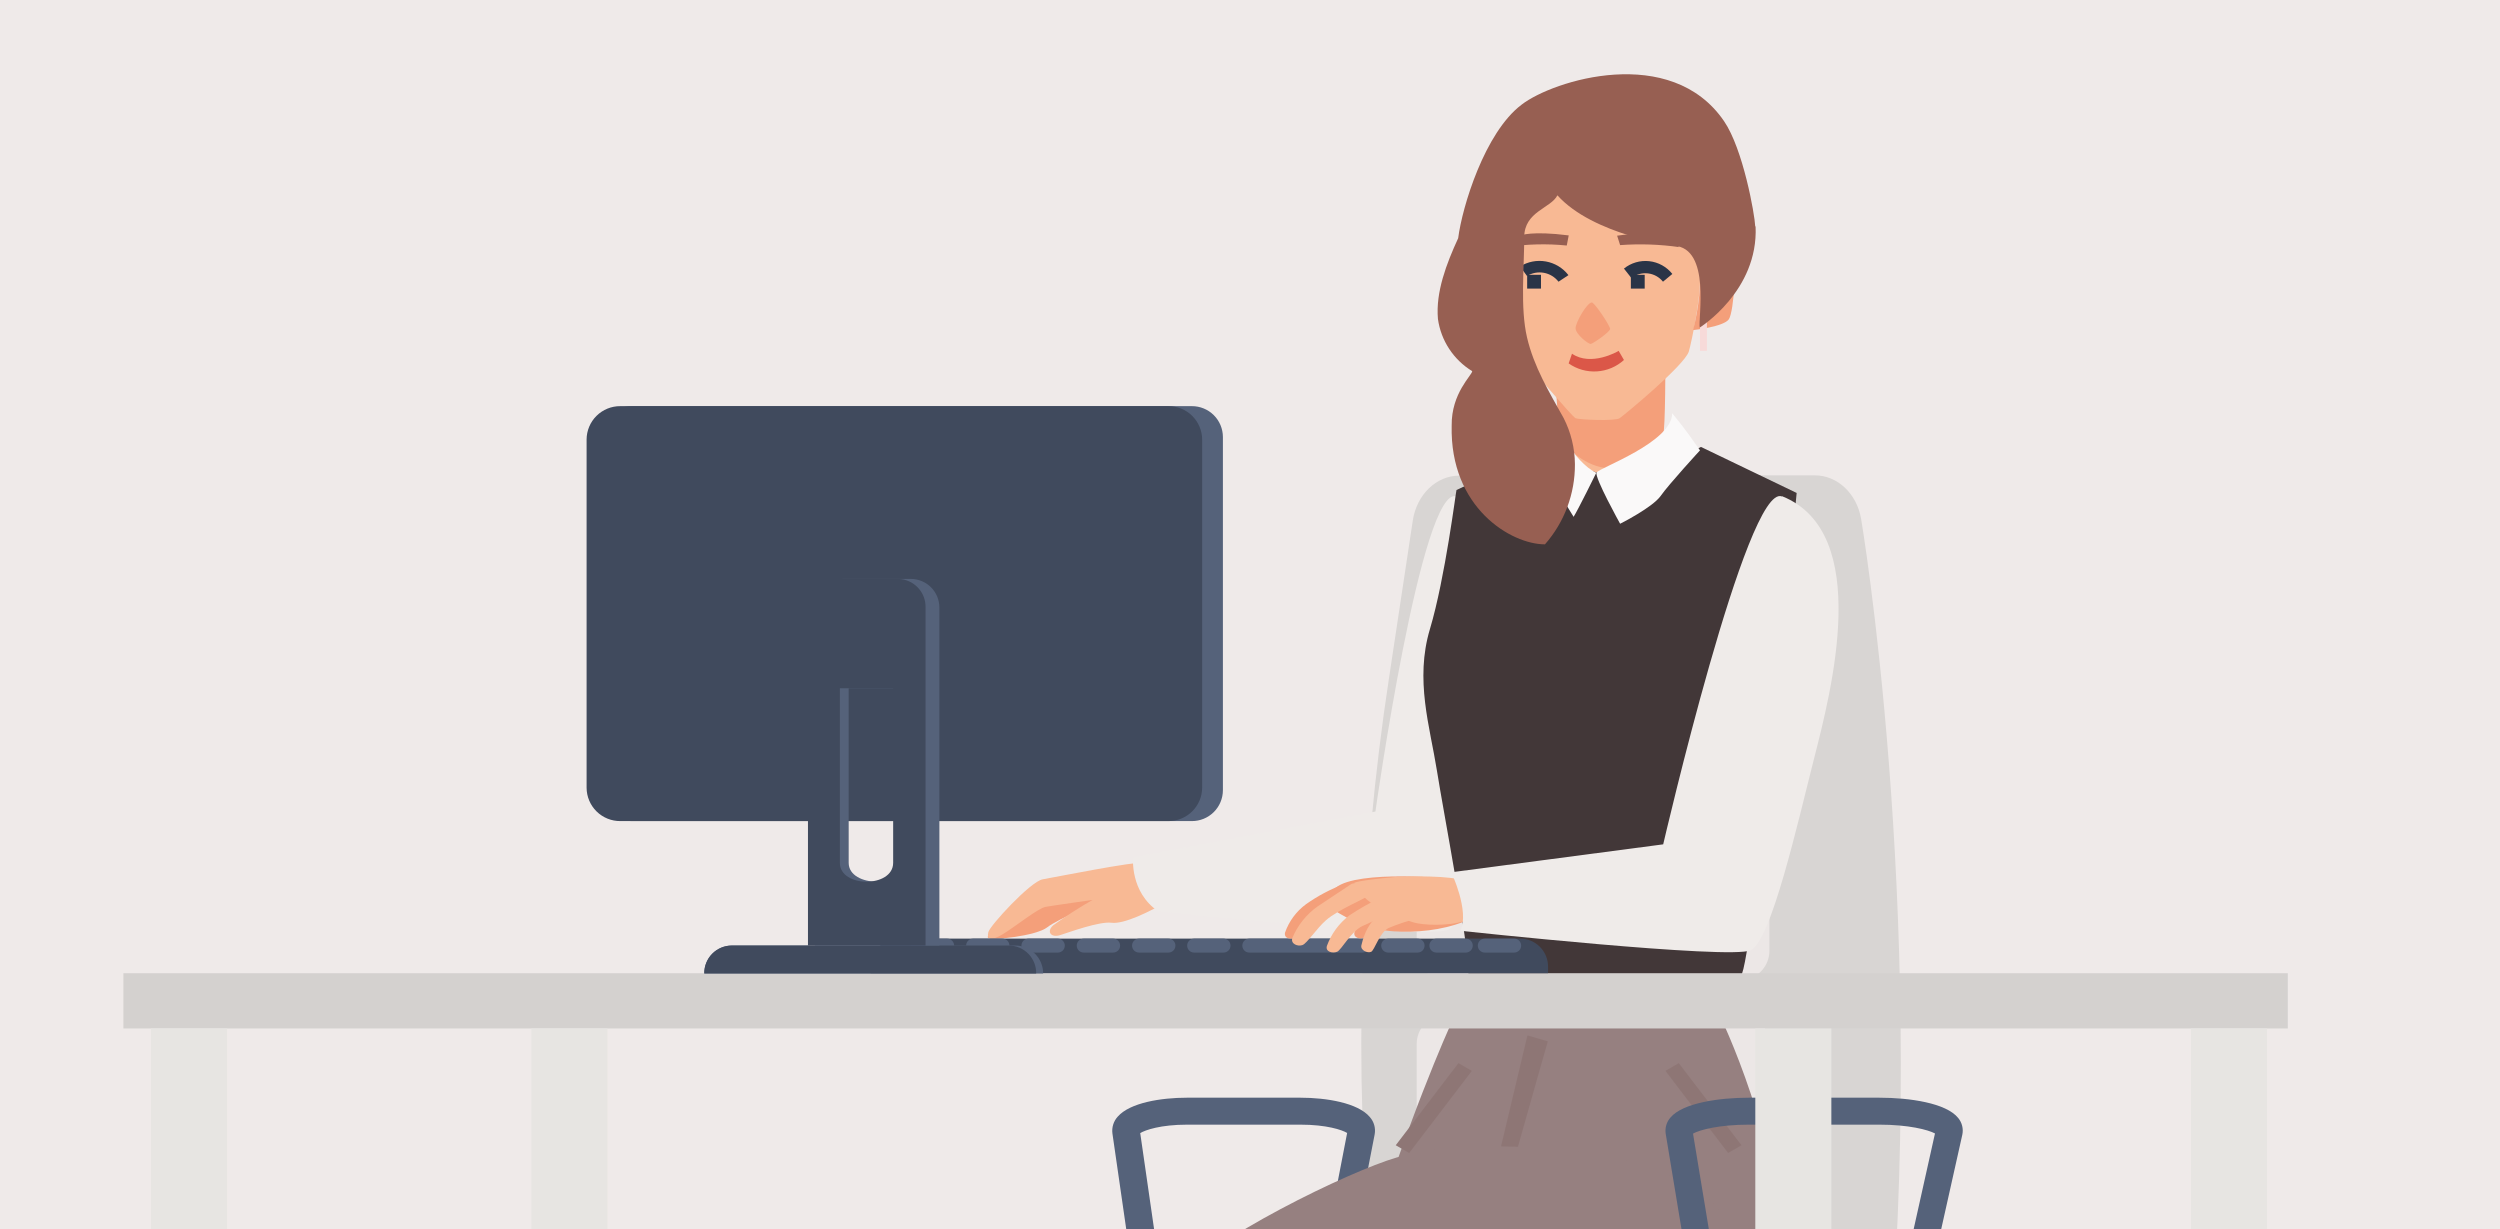 <svg id="Calque_1" data-name="Calque 1" xmlns="http://www.w3.org/2000/svg" xmlns:xlink="http://www.w3.org/1999/xlink" viewBox="0 0 358 176"><defs><style>.cls-1,.cls-2{fill:none;}.cls-2{clip-rule:evenodd;}.cls-3{clip-path:url(#clip-path);}.cls-4{fill:#efeae9;}.cls-5{clip-path:url(#clip-path-2);}.cls-6{isolation:isolate;}.cls-7{clip-path:url(#clip-path-3);}.cls-8{clip-path:url(#clip-path-4);}.cls-9{clip-path:url(#clip-path-5);}.cls-10{fill:#d8d5d3;}.cls-11{clip-path:url(#clip-path-6);}.cls-12{fill:#ece7e6;}.cls-13{clip-path:url(#clip-path-8);}.cls-14{clip-path:url(#clip-path-10);}.cls-15{clip-path:url(#clip-path-12);}.cls-16{clip-path:url(#clip-path-14);}.cls-17{clip-path:url(#clip-path-17);}.cls-18{clip-path:url(#clip-path-18);}.cls-19{clip-path:url(#clip-path-19);}.cls-20{clip-path:url(#clip-path-20);}.cls-21{clip-path:url(#clip-path-21);}.cls-22{fill:#f49f7a;}.cls-23{clip-path:url(#clip-path-23);}.cls-24{fill:#f8b994;}.cls-25{clip-path:url(#clip-path-25);}.cls-26{clip-path:url(#clip-path-26);}.cls-27{clip-path:url(#clip-path-27);}.cls-28{clip-path:url(#clip-path-28);}.cls-29{fill:#55627a;}.cls-30{clip-path:url(#clip-path-30);}.cls-31{clip-path:url(#clip-path-31);}.cls-32{clip-path:url(#clip-path-32);}.cls-33{fill:#968080;}.cls-34{clip-path:url(#clip-path-34);}.cls-35{fill:#8e7675;}.cls-36{clip-path:url(#clip-path-36);}.cls-37{clip-path:url(#clip-path-38);}.cls-38{clip-path:url(#clip-path-40);}.cls-39{clip-path:url(#clip-path-41);}.cls-40{clip-path:url(#clip-path-42);}.cls-41{clip-path:url(#clip-path-44);}.cls-42{clip-path:url(#clip-path-45);}.cls-43{clip-path:url(#clip-path-46);}.cls-44{clip-path:url(#clip-path-47);}.cls-45{clip-path:url(#clip-path-48);}.cls-46{clip-path:url(#clip-path-49);}.cls-47{clip-path:url(#clip-path-50);}.cls-48{clip-path:url(#clip-path-52);}.cls-49{fill:#efebe9;}.cls-50{clip-path:url(#clip-path-54);}.cls-51{fill:#423738;}.cls-52{clip-path:url(#clip-path-56);}.cls-53{clip-path:url(#clip-path-58);}.cls-54{fill:#d4d1cf;}.cls-55{clip-path:url(#clip-path-59);}.cls-56{fill:#e7e5e2;}.cls-57{clip-path:url(#clip-path-60);}.cls-58{clip-path:url(#clip-path-61);}.cls-59{clip-path:url(#clip-path-62);}.cls-60{clip-path:url(#clip-path-63);}.cls-61{clip-path:url(#clip-path-65);}.cls-62{fill:#404a5d;}.cls-63{clip-path:url(#clip-path-67);}.cls-64{clip-path:url(#clip-path-69);}.cls-65{clip-path:url(#clip-path-71);}.cls-66{clip-path:url(#clip-path-73);}.cls-67{clip-path:url(#clip-path-75);}.cls-68{clip-path:url(#clip-path-77);}.cls-69{clip-path:url(#clip-path-79);}.cls-70{clip-path:url(#clip-path-81);}.cls-71{clip-path:url(#clip-path-83);}.cls-72{clip-path:url(#clip-path-85);}.cls-73{clip-path:url(#clip-path-87);}.cls-74{fill:#faf9f9;}.cls-75{clip-path:url(#clip-path-89);}.cls-76{clip-path:url(#clip-path-91);}.cls-77{clip-path:url(#clip-path-93);}.cls-78{clip-path:url(#clip-path-95);}.cls-79{clip-path:url(#clip-path-97);}.cls-80{clip-path:url(#clip-path-99);}.cls-81{clip-path:url(#clip-path-101);}.cls-82{clip-path:url(#clip-path-103);}.cls-83{clip-path:url(#clip-path-105);}.cls-84{clip-path:url(#clip-path-107);}.cls-85{clip-path:url(#clip-path-109);}.cls-86{fill:#2a3447;}.cls-87{clip-path:url(#clip-path-111);}.cls-88{clip-path:url(#clip-path-113);}.cls-89{fill:#db5748;}.cls-90{clip-path:url(#clip-path-115);}.cls-91{clip-path:url(#clip-path-117);}.cls-92{clip-path:url(#clip-path-118);}.cls-93{clip-path:url(#clip-path-119);}.cls-94{clip-path:url(#clip-path-121);}.cls-95{fill:#f7dad9;}.cls-96{clip-path:url(#clip-path-122);}.cls-97{fill:#975f52;}.cls-98{clip-path:url(#clip-path-124);}.cls-99{clip-path:url(#clip-path-126);}.cls-100{clip-path:url(#clip-path-128);}.cls-101{clip-path:url(#clip-path-130);}.cls-102{clip-path:url(#clip-path-132);}.cls-103{clip-path:url(#clip-path-134);}.cls-104{clip-path:url(#clip-path-136);}.cls-105{clip-path:url(#clip-path-138);}</style><clipPath id="clip-path"><rect class="cls-1" x="-8.32" y="-642.26" width="1920" height="350"/></clipPath><clipPath id="clip-path-2"><rect class="cls-1" x="1.83" y="1.72" width="354.5" height="174.28"/></clipPath><clipPath id="clip-path-3"><rect class="cls-1" x="17.67" y="10.63" width="309.94" height="285.18"/></clipPath><clipPath id="clip-path-4"><path class="cls-2" d="M209,68.07h50.89c3.22,0,6,2.6,6.62,6.23,0,0,9.25,54.41,4.16,117.68-.05.62-.16,1.23-.24,1.84H197.73l-.7-6.6c-.23-2.12-.45-4.26-.65-6.39A345.17,345.17,0,0,1,198.92,97l3.39-22.45c.56-3.72,3.37-6.44,6.65-6.44"/></clipPath><clipPath id="clip-path-5"><rect class="cls-1" x="17.67" y="10.63" width="309.94" height="165.37"/></clipPath><clipPath id="clip-path-6"><path class="cls-2" d="M209.82,74h39.52a4.06,4.06,0,0,1,4,4.08V88.74a4.06,4.06,0,0,1-4,4.08H209.83a4.07,4.07,0,0,1-4-4.09V78.09a4.06,4.06,0,0,1,4-4.08"/></clipPath><clipPath id="clip-path-8"><path class="cls-2" d="M207,97.77h42.25a4.19,4.19,0,0,1,4.13,4.22v10.38a4.19,4.19,0,0,1-4.13,4.22H207a4.19,4.19,0,0,1-4.13-4.22V102A4.19,4.19,0,0,1,207,97.77"/></clipPath><clipPath id="clip-path-10"><path class="cls-2" d="M207,121.54h42.25a4.19,4.19,0,0,1,4.13,4.22v10.37a4.19,4.19,0,0,1-4.13,4.22H207a4.19,4.19,0,0,1-4.13-4.22V125.75a4.19,4.19,0,0,1,4.13-4.21"/></clipPath><clipPath id="clip-path-12"><path class="cls-2" d="M207,145.3h42.25a4.19,4.19,0,0,1,4.13,4.22V159.9a4.19,4.19,0,0,1-4.13,4.22H207a4.19,4.19,0,0,1-4.13-4.22V149.52A4.19,4.19,0,0,1,207,145.3"/></clipPath><clipPath id="clip-path-14"><path class="cls-2" d="M207,169.07h42.25a4.19,4.19,0,0,1,4.13,4.22v10.38a4.19,4.19,0,0,1-4.13,4.21H207a4.19,4.19,0,0,1-4.13-4.22V173.29a4.19,4.19,0,0,1,4.13-4.22"/></clipPath><clipPath id="clip-path-17"><rect class="cls-1" x="17.67" y="5.68" width="309.94" height="291.13"/></clipPath><clipPath id="clip-path-18"><path class="cls-2" d="M209.26,254.23h10.93a2.43,2.43,0,0,1,2.46,2.37v15.06a2.43,2.43,0,0,1-2.46,2.37H209.26a2.43,2.43,0,0,1-2.46-2.37V256.6a2.43,2.43,0,0,1,2.46-2.37"/></clipPath><clipPath id="clip-path-19"><path class="cls-2" d="M167.2,287.9h6.37v-4.14a10.26,10.26,0,0,1,10.24-10.26h60.85a10.26,10.26,0,0,1,10.23,10.26v4.14h6.38v-4.14a16.66,16.66,0,0,0-16.61-16.66H183.81a16.66,16.66,0,0,0-16.61,16.66Z"/></clipPath><clipPath id="clip-path-20"><path class="cls-2" d="M211.85,260.17h4.76a2.11,2.11,0,0,1,2.08,2.12v9.62a2.1,2.1,0,0,1-2.07,2.12h-4.77a2.1,2.1,0,0,1-2.07-2.12v-9.62a2.1,2.1,0,0,1,2.07-2.12"/></clipPath><clipPath id="clip-path-21"><path class="cls-2" d="M157.32,129.18s-5.85,2.42-7.37,3.62-7.91,1.95-8.47,1.46,6.74-7.8,8.76-8.21,9.11-1.15,9,.34-2,2.79-2,2.79"/></clipPath><clipPath id="clip-path-23"><path class="cls-2" d="M156.51,128.84a61.74,61.74,0,0,0-5.7,3.67c-1,.92-.3,1.81,1,1.4s5.62-2,7.37-1.77,5.52-1.59,8.21-3.2-1.93-5.21-3.44-5.41-12.91,2.09-14.64,2.39-7.54,6.61-7.78,7.56.29,1.38,2.1.28,5-3.7,6.11-3.9,6.8-1,6.8-1"/></clipPath><clipPath id="clip-path-25"><path class="cls-2" d="M255.67,284.92h5.25a2.34,2.34,0,0,1,2.33,2.33v5.25a2.34,2.34,0,0,1-2.33,2.33h-5.25a2.33,2.33,0,0,1-2.32-2.33v-5.25a2.33,2.33,0,0,1,2.32-2.33"/></clipPath><clipPath id="clip-path-26"><path class="cls-2" d="M211.11,284.92h5.25a2.34,2.34,0,0,1,2.33,2.33v5.25a2.34,2.34,0,0,1-2.33,2.33h-5.25a2.33,2.33,0,0,1-2.32-2.33v-5.25a2.33,2.33,0,0,1,2.32-2.33"/></clipPath><clipPath id="clip-path-27"><path class="cls-2" d="M167.54,284.92h5.25a2.34,2.34,0,0,1,2.33,2.33v5.25a2.34,2.34,0,0,1-2.33,2.33h-5.25a2.33,2.33,0,0,1-2.32-2.33v-5.25a2.33,2.33,0,0,1,2.32-2.33"/></clipPath><clipPath id="clip-path-28"><path class="cls-2" d="M165.76,207.08l-6.46-44.76a3,3,0,0,1,.77-2.43c1.76-2,6.26-2.7,9.89-2.7h16.26c3.69,0,8.23.73,9.94,2.77a2.93,2.93,0,0,1,.69,2.49l-8.69,44.74c-.43,2.24-3.61,2.48-4.95,2.48H170.73C167.81,209.67,166,208.73,165.76,207.08Zm27.15-44.84c-.73-.44-2.94-1.19-6.69-1.19H170c-3.8,0-6,.77-6.72,1.21l6.27,43.44a6.2,6.2,0,0,0,1.22.11h12.48a6.28,6.28,0,0,0,1.26-.12Z"/></clipPath><clipPath id="clip-path-30"><path class="cls-2" d="M269.17,190.85h-95a5,5,0,0,0-5,5.09v7.65a5,5,0,0,0,5,5.09h95a5,5,0,0,0,5-5.09v-7.65a5,5,0,0,0-5-5.09"/></clipPath><clipPath id="clip-path-31"><path class="cls-2" d="M234,190.85H156.85a4.57,4.57,0,0,0-4.51,4.6v8.63a4.57,4.57,0,0,0,4.51,4.6H234a4.57,4.57,0,0,0,4.51-4.6v-8.63a4.57,4.57,0,0,0-4.51-4.6"/></clipPath><clipPath id="clip-path-32"><path class="cls-2" d="M208.42,145.3h37.79s9.07,18.43,9.12,36.32c0,8.87-2.25,10.79-16.28,12.57-12,1.54-29.93,5.58-29.93,5.58S194,184.25,197.4,174c6.51-19.45,11-28.74,11-28.74"/></clipPath><clipPath id="clip-path-34"><path class="cls-2" d="M211.25,179.26c-.58,1.76-2.46,12.17-2.46,12.17l1.44.41s2.75-9.88,3-12.05,8.42-30.67,8.42-30.67l-2.92-.85s-6.92,29.23-7.49,31"/></clipPath><clipPath id="clip-path-36"><polygon class="cls-2" points="208.85 152.24 199.87 164 201.79 165.11 210.77 153.35 208.85 152.24"/></clipPath><clipPath id="clip-path-38"><polygon class="cls-2" points="240.4 152.24 238.49 153.35 247.47 165.11 249.38 164 240.4 152.24"/></clipPath><clipPath id="clip-path-40"><path class="cls-2" d="M190.1,195c-.3.39-1.47,72.74-1,74.15s6.25,3.5,7.16.07c.38-1.41,13.24-45.78,11.37-69.42-.34-4.24-6.22-19.17-17.51-4.8"/></clipPath><clipPath id="clip-path-41"><path class="cls-2" d="M169.31,193c-.31.39-1.48,72.74-1,74.15s6.25,3.5,7.16.07c.37-1.41,13.24-45.78,11.36-69.42-.33-4.24-6.22-19.17-17.5-4.8"/></clipPath><clipPath id="clip-path-42"><path class="cls-2" d="M245.11,192.12c-.93.21-22.45,1-25.87,6.89S213.6,217,213.6,217a89,89,0,0,1-21.5,0c-11.88-1.44-27.09-2.38-27.09-2.38s-3-24,2.6-30.61,25.66-16.29,32.37-18.25c12.09-3.54,41.57-1.36,46.75,8.28s5,16.69-1.62,18.13"/></clipPath><clipPath id="clip-path-44"><path class="cls-2" d="M169,266.23s-7.32,19-10.65,19.87-10.48,4.38-7.16,5.89,11.26.86,14.81-.68,5.29-8,8.3-9.57c2.82-1.52,5.7-1.47,5.74-4.05S177,266.87,177,266.87s-3.58-5.72-8-.64"/></clipPath><clipPath id="clip-path-45"><path class="cls-2" d="M155.57,287.6s-6,2.58-7.09,4,6.59,2.31,11.66,2.17,6.63-.75,9.57-4.54,10.27-8,10.27-8a16.9,16.9,0,0,0-.1-4.25,12.24,12.24,0,0,0-1.27-4s-5.52,4.5-7.45,7.68-4.91,8.48-9.25,8.56-6.34-1.68-6.34-1.68"/></clipPath><clipPath id="clip-path-46"><path class="cls-2" d="M148.67,291.16c-.46.31-1.26,1.71,5.73,2.41s10.79,0,13.26-1.4,2.88-3.47,5.28-5.64a24.61,24.61,0,0,1,3.2-2.65l.63,9.77h.68s.83-5.59,1.37-8c.64-2.87,1.25-4.72,1.25-4.72a13,13,0,0,0-4.62,2.09c-6,4.53-5.35,6.47-8.54,8.15s-11,1.9-14.31,1.2-3.93-1.24-3.93-1.24"/></clipPath><clipPath id="clip-path-47"><path class="cls-2" d="M189.82,268.21s-7.32,19-10.64,19.87S168.7,292.46,172,294s11.26.86,14.82-.68,5.28-8,8.29-9.57c2.83-1.52,5.7-1.47,5.74-4.05s-3.07-10.82-3.07-10.82-3.59-5.72-8-.64"/></clipPath><clipPath id="clip-path-48"><path class="cls-2" d="M177.36,288.59s-6.05,2.58-7.1,4.05,6.6,2.31,11.66,2.17,6.64-.75,9.57-4.54,10.28-8,10.28-8a16.59,16.59,0,0,0-.11-4.24,12.25,12.25,0,0,0-1.27-4s-5.52,4.5-7.45,7.68-4.9,8.48-9.25,8.56-6.33-1.68-6.33-1.68"/></clipPath><clipPath id="clip-path-49"><path class="cls-2" d="M170.46,293.14c-.47.31-1.27,1.71,5.73,2.41s10.78,0,13.26-1.4,2.88-3.46,5.27-5.64a25.6,25.6,0,0,1,3.2-2.65l.64,9.77h.68s.83-5.59,1.36-8c.65-2.87,1.25-4.72,1.25-4.72a13.24,13.24,0,0,0-4.61,2.09c-6,4.53-5.35,6.47-8.55,8.15s-11,1.9-14.3,1.2-3.93-1.24-3.93-1.24"/></clipPath><clipPath id="clip-path-50"><path class="cls-2" d="M226.42,64.6l-17.63,8.57S216.5,128,217,131.06s21.43,13.41,36.55-1.63l2.79-56.31s-15.18-7.34-16-8.24c0,0-4.32-1.54-13.94-.28"/></clipPath><clipPath id="clip-path-52"><path class="cls-2" d="M208.61,71.1c-5-2-11.65,45.11-11.65,45.11l-34.7,6.56s-.5,5,3.65,7.77c0,0,38.56,4,41.51,2.59s3.37-14.95,5.8-24.51,8.38-32.31-4.61-37.52"/></clipPath><clipPath id="clip-path-54"><path class="cls-2" d="M243.58,64s-7.62,4-12.09,4c-6.61,0-8.08-4.83-8.08-4.83l-14.84,7c-.06,0-1.61,12.59-3.8,19.9s0,14,1,20.3,4.51,24.35,4.51,29.23c0,0,37.27,1.62,39,.16s8-69.17,8-69.17Z"/></clipPath><clipPath id="clip-path-56"><path class="cls-2" d="M245.94,207.12l-7.41-44.76a2.85,2.85,0,0,1,.69-2.34c1.77-2.09,7-2.83,11.22-2.83h18.68c4.33,0,9.57.76,11.29,2.9a2.84,2.84,0,0,1,.59,2.42l-10,44.73c-.45,2-3.17,2.43-5.37,2.43H251.33C249.06,209.67,246.29,209.23,245.94,207.12Zm31.15-44.81c-1-.53-3.77-1.26-8-1.26H250.44c-4.25,0-7.05.75-8,1.28l7.17,43.32a8.54,8.54,0,0,0,1.72.16h14.33a8.72,8.72,0,0,0,1.77-.17Z"/></clipPath><clipPath id="clip-path-58"><rect class="cls-1" x="17.67" y="139.36" width="309.94" height="7.92"/></clipPath><clipPath id="clip-path-59"><rect class="cls-1" x="251.36" y="147.28" width="10.89" height="28.72"/></clipPath><clipPath id="clip-path-60"><rect class="cls-1" x="21.63" y="147.28" width="10.89" height="28.72"/></clipPath><clipPath id="clip-path-61"><rect class="cls-1" x="76.1" y="147.28" width="10.89" height="28.72"/></clipPath><clipPath id="clip-path-62"><rect class="cls-1" x="313.75" y="147.28" width="10.89" height="28.72"/></clipPath><clipPath id="clip-path-63"><path class="cls-2" d="M222.65,53.7s.62,8,.62,8.74,7.68,10.19,14.89-.24c.33-.47.33-11,.33-11Z"/></clipPath><clipPath id="clip-path-65"><path class="cls-2" d="M128.59,134.41h89.09a4,4,0,0,1,4,4.07v.88h-97v-.88a4,4,0,0,1,4-4.07"/></clipPath><clipPath id="clip-path-67"><path class="cls-2" d="M212.62,134.41h4.21a1,1,0,0,1,0,2h-4.21a1,1,0,0,1,0-2"/></clipPath><clipPath id="clip-path-69"><path class="cls-2" d="M205.69,134.41h4.21a1,1,0,0,1,0,2h-4.21a1,1,0,0,1,0-2"/></clipPath><clipPath id="clip-path-71"><path class="cls-2" d="M171,134.41h4.21a1,1,0,0,1,0,2H171a1,1,0,0,1,0-2"/></clipPath><clipPath id="clip-path-73"><path class="cls-2" d="M198.76,134.41H203a1,1,0,0,1,0,2h-4.21a1,1,0,0,1,0-2"/></clipPath><clipPath id="clip-path-75"><path class="cls-2" d="M163.11,134.41h4.21a1,1,0,0,1,0,2h-4.21a1,1,0,0,1,0-2"/></clipPath><clipPath id="clip-path-77"><path class="cls-2" d="M155.19,134.41h4.21a1,1,0,0,1,0,2h-4.21a1,1,0,0,1,0-2"/></clipPath><clipPath id="clip-path-79"><path class="cls-2" d="M147.27,134.41h4.21a1,1,0,0,1,0,2h-4.21a1,1,0,0,1,0-2"/></clipPath><clipPath id="clip-path-81"><path class="cls-2" d="M139.35,134.41h4.2a1,1,0,0,1,0,2h-4.2a1,1,0,0,1,0-2"/></clipPath><clipPath id="clip-path-83"><path class="cls-2" d="M131.42,134.41h4.21a1,1,0,0,1,0,2h-4.21a1,1,0,0,1,0-2"/></clipPath><clipPath id="clip-path-85"><path class="cls-2" d="M178.9,134.41h16.2a1,1,0,0,1,0,2H178.9a1,1,0,0,1,0-2"/></clipPath><clipPath id="clip-path-87"><path class="cls-2" d="M239.44,59.15s1.56,1.91,2.39,3.07,1.61,2.27,1.61,2.27S239,69.32,237.82,71,232,75,232,75s-3.7-6.66-3.37-7.33,10.86-4.33,10.83-8.52"/></clipPath><clipPath id="clip-path-89"><path class="cls-2" d="M222.43,60.14s2.91,6.07,6.16,7.56c0,0-2.62,5.32-3.25,6.31,0,0-1.19-1.9-2.23-3.73a46.05,46.05,0,0,1-2.44-6.73Z"/></clipPath><clipPath id="clip-path-91"><path class="cls-2" d="M192.46,126.61a23.54,23.54,0,0,0-5.45,2.88,8.53,8.53,0,0,0-3,4.08c-.17.92,1,1,1.64.66s1.67-2.26,3.3-3.2,4.68-2.82,4.9-3.36a1,1,0,0,0-1.43-1.06"/></clipPath><clipPath id="clip-path-93"><path class="cls-2" d="M203.05,126.55a35.82,35.82,0,0,0-5.93,3,8.83,8.83,0,0,0-3.15,3.88c-.25.92.85,1.11,1.45.83s1.77-2.15,3.38-2.94,4.61-2.43,4.87-3,.31-2.22-.62-1.83"/></clipPath><clipPath id="clip-path-95"><path class="cls-2" d="M208.89,125.94c-1.18-.14-14.42-1.43-17.61,1.18s.21,3.23,2.39,4.81,11.06,2.55,17.13-.47c3.36-1.67,2.15-5-1.91-5.52"/></clipPath><clipPath id="clip-path-97"><path class="cls-2" d="M209.28,126.14c-.88-.77-7.85-.69-9.5-.55-5.57.5-5.85.84-5.85.84s.79,3.41,8.56,5.68c2.55.75,14.31.67,6.79-6"/></clipPath><clipPath id="clip-path-99"><path class="cls-2" d="M201.31,129.49a14.93,14.93,0,0,0-4.19,1.88c-1.46,1.12-2,3.27-2.17,4s.91,1.16,1.4.93,1.19-2.75,2.49-3.41a31,31,0,0,1,3.9-1.32c.46-.16-.68-2.43-1.43-2.11"/></clipPath><clipPath id="clip-path-101"><path class="cls-2" d="M197.72,128.53a37.62,37.62,0,0,0-4.5,2.56,9.62,9.62,0,0,0-3.21,4.37c-.25.87.86,1.09,1.47.83s2-2.92,3.6-3.67,4.5-2,4.76-2.46-1.19-2-2.12-1.63"/></clipPath><clipPath id="clip-path-103"><path class="cls-2" d="M193.59,126.54s-3,2-4.91,3.26a10.49,10.49,0,0,0-3.62,4.53c-.27.85.8,1.25,1.46,1s2-2.36,3.37-3.56c1.78-1.56,5.69-3.09,6-3.51s-1.28-2.07-2.28-1.71"/></clipPath><clipPath id="clip-path-105"><path class="cls-2" d="M255.17,71.09c-5-2-17,49.82-17,49.82l-30.35,4s2.64,5.51,1.32,8.38c0,0,38.61,4.16,41.55,2.79s6.68-18,9.11-27.56,8.36-32.25-4.6-37.46"/></clipPath><clipPath id="clip-path-107"><path class="cls-2" d="M238.92,22.07c-.14,0-21.67-.81-22-.45s-1.24,16.19-1.17,17.9.39,10.07,1.17,10.64a11.78,11.78,0,0,1,1.78,1.89s6.42,7.62,6.92,7.84,5.67.44,6.31,0,9.27-7.55,9.91-9.55c.28-.88,2.42-10.39,1.32-13.11s-4.21-15.16-4.21-15.16"/></clipPath><clipPath id="clip-path-109"><path class="cls-2" d="M238.14,40.34a3.23,3.23,0,0,0-4.52-.52l-1.07-1.36a4.91,4.91,0,0,1,6.93.77Z"/></clipPath><clipPath id="clip-path-111"><path class="cls-2" d="M223.18,40.34a3.43,3.43,0,0,0-4.51-.82l-1-1.36a5.24,5.24,0,0,1,6.93,1.24Z"/></clipPath><clipPath id="clip-path-113"><path class="cls-2" d="M225.11,50.65c2.73,1.88,6.58-.32,6.68-.41l.76,1.31a6.35,6.35,0,0,1-7.92.49Z"/></clipPath><clipPath id="clip-path-115"><path class="cls-2" d="M227.94,43.31c-.71.06-2.3,2.84-2.32,3.68s1.83,2.31,2.18,2.26,2.76-1.73,2.77-2.15-2.24-3.82-2.63-3.79"/></clipPath><clipPath id="clip-path-117"><rect class="cls-1" x="218.69" y="39.35" width="1.98" height="1.98"/></clipPath><clipPath id="clip-path-118"><rect class="cls-1" x="233.54" y="39.35" width="1.98" height="1.98"/></clipPath><clipPath id="clip-path-119"><path class="cls-2" d="M243.44,37.42s3.65-1.49,4.5-.9.37,8.12-.37,9.2-5.12,1.55-5.12,1.55a33,33,0,0,0,1-9.85"/></clipPath><clipPath id="clip-path-121"><rect class="cls-1" x="243.44" y="45.29" width="0.99" height="4.95"/></clipPath><clipPath id="clip-path-122"><path class="cls-2" d="M231.56,33.71,232,35.1a39.5,39.5,0,0,1,8.48.29l-2-1.64s-1.89-.74-6.88,0"/></clipPath><clipPath id="clip-path-124"><path class="cls-2" d="M217.73,33.71l-2,1.68a34.09,34.09,0,0,1,8.63-.23l.28-1.45c-5.31-.68-6.9,0-6.9,0"/></clipPath><clipPath id="clip-path-126"><path class="cls-2" d="M251.35,32.43c-.08-1.8-1.75-11.1-4.46-15.07-7.6-11.14-24.48-5.87-29-2.37-5.29,4-8.51,14.65-9.08,19.12-1.69,3.68-3.23,7.7-2.9,11.55a10.45,10.45,0,0,0,4.91,7.49c0,.57-3,3.12-2.94,7.8-.28,11.75,8.5,17,13.36,17a17.25,17.25,0,0,0,4.29-11.48,14.77,14.77,0,0,0-1.62-6.61c-2.06-3.7-4.25-7.3-5.24-11.54s-.4-9.94-.4-14.35c0-3.7,3.83-4.14,4.75-6,5.12,5.69,16.69,7.22,16.69,7.22,5.36.32,3.41,10.57,3.69,11.72,0,0,8.42-5.24,8-14.49"/></clipPath><clipPath id="clip-path-128"><path class="cls-2" d="M90.44,58.16h80.23a4.43,4.43,0,0,1,4.45,4.42v50.58a4.43,4.43,0,0,1-4.45,4.42H90.44A4.43,4.43,0,0,1,86,113.16V62.58a4.43,4.43,0,0,1,4.44-4.42"/></clipPath><clipPath id="clip-path-130"><path class="cls-2" d="M88.85,58.16h78.46a4.81,4.81,0,0,1,4.84,4.78V112.8a4.81,4.81,0,0,1-4.84,4.78H88.85A4.8,4.8,0,0,1,84,112.8V62.94a4.8,4.8,0,0,1,4.83-4.78"/></clipPath><clipPath id="clip-path-132"><path class="cls-2" d="M104.84,135.4h40.54a4,4,0,0,1,4,4H100.85a4,4,0,0,1,4-4"/></clipPath><clipPath id="clip-path-134"><path class="cls-2" d="M104.76,135.4h39.72a3.93,3.93,0,0,1,3.9,4H100.85a3.93,3.93,0,0,1,3.91-4"/></clipPath><clipPath id="clip-path-136"><path class="cls-2" d="M116.69,87V135.4h17.83V87a4.1,4.1,0,0,0-4.09-4.1h-9.64a4.11,4.11,0,0,0-4.1,4.1m4.84,36.56v-25h8.08v25c0,3.6-8.08,3.6-8.08,0"/></clipPath><clipPath id="clip-path-138"><path class="cls-2" d="M115.7,87V135.4h16.84V87a4,4,0,0,0-3.87-4.1h-9.1A4,4,0,0,0,115.7,87m4.57,36.56v-25h7.63v25c0,3.6-7.63,3.6-7.63,0"/></clipPath></defs><rect class="cls-4" width="358" height="176"/><g class="cls-5"><g class="cls-6"><g class="cls-7"><g class="cls-8"><g class="cls-9"><rect class="cls-10" x="189.97" y="63.11" width="87.14" height="135.66"/></g></g><g class="cls-11"><g class="cls-9"><rect class="cls-12" x="200.86" y="69.06" width="57.43" height="28.72"/></g></g><g class="cls-13"><g class="cls-9"><rect class="cls-12" x="197.89" y="92.82" width="60.4" height="28.72"/></g></g><g class="cls-14"><g class="cls-9"><rect class="cls-12" x="197.89" y="116.59" width="60.4" height="28.72"/></g></g><g class="cls-15"><g class="cls-9"><rect class="cls-12" x="197.89" y="140.35" width="60.4" height="28.72"/></g></g><g class="cls-16"><g class="cls-9"><rect class="cls-12" x="197.89" y="164.12" width="60.4" height="28.72"/></g></g><g class="cls-9"><g class="cls-6"><g class="cls-17"><g class="cls-21"><g class="cls-9"><rect class="cls-22" x="136.5" y="120.55" width="27.73" height="18.81"/></g></g><g class="cls-23"><g class="cls-9"><rect class="cls-24" x="136.5" y="118.57" width="36.64" height="20.79"/></g></g><g class="cls-28"><g class="cls-9"><rect class="cls-29" x="154.32" y="152.23" width="47.53" height="62.38"/></g></g><g class="cls-32"><g class="cls-9"><rect class="cls-33" x="191.95" y="140.35" width="68.33" height="64.36"/></g></g><g class="cls-34"><g class="cls-9"><rect class="cls-35" x="203.83" y="143.32" width="22.78" height="53.47"/></g></g><g class="cls-36"><g class="cls-9"><rect class="cls-35" x="194.92" y="147.28" width="20.79" height="22.78"/></g></g><g class="cls-37"><g class="cls-9"><rect class="cls-35" x="233.54" y="147.28" width="20.79" height="22.78"/></g></g><g class="cls-40"><g class="cls-9"><rect class="cls-33" x="159.27" y="159.17" width="96.05" height="63.37"/></g></g><g class="cls-47"><g class="cls-9"><rect class="cls-24" x="203.83" y="59.15" width="57.43" height="83.18"/></g></g><g class="cls-48"><g class="cls-9"><rect class="cls-49" x="157.29" y="66.09" width="64.36" height="72.29"/></g></g><g class="cls-50"><g class="cls-9"><rect class="cls-51" x="198.88" y="58.16" width="63.37" height="87.14"/></g></g><g class="cls-52"><g class="cls-9"><rect class="cls-29" x="233.54" y="152.23" width="52.48" height="62.38"/></g></g><g class="cls-53"><rect class="cls-54" x="12.72" y="134.41" width="319.84" height="17.82"/></g><g class="cls-55"><rect class="cls-56" x="246.41" y="142.33" width="20.79" height="154.47"/></g><g class="cls-57"><rect class="cls-56" x="16.68" y="142.33" width="20.79" height="154.47"/></g><g class="cls-58"><rect class="cls-56" x="71.14" y="142.33" width="20.79" height="154.47"/></g><g class="cls-59"><rect class="cls-56" x="308.8" y="142.33" width="20.79" height="154.47"/></g><g class="cls-60"><g class="cls-9"><rect class="cls-22" x="217.7" y="46.28" width="25.75" height="25.75"/></g></g><g class="cls-61"><g class="cls-9"><rect class="cls-62" x="119.67" y="129.46" width="106.94" height="14.85"/></g></g><g class="cls-63"><g class="cls-9"><rect class="cls-29" x="206.8" y="129.46" width="15.84" height="11.88"/></g></g><g class="cls-64"><g class="cls-9"><rect class="cls-29" x="199.87" y="129.46" width="15.84" height="11.88"/></g></g><g class="cls-65"><g class="cls-9"><rect class="cls-29" x="165.22" y="129.46" width="15.84" height="11.88"/></g></g><g class="cls-66"><g class="cls-9"><rect class="cls-29" x="192.94" y="129.46" width="15.84" height="11.88"/></g></g><g class="cls-67"><g class="cls-9"><rect class="cls-29" x="157.29" y="129.46" width="15.84" height="11.88"/></g></g><g class="cls-68"><g class="cls-9"><rect class="cls-29" x="149.37" y="129.46" width="15.84" height="11.88"/></g></g><g class="cls-69"><g class="cls-9"><rect class="cls-29" x="141.45" y="129.46" width="15.84" height="11.88"/></g></g><g class="cls-70"><g class="cls-9"><rect class="cls-29" x="133.53" y="129.46" width="15.84" height="11.88"/></g></g><g class="cls-71"><g class="cls-9"><rect class="cls-29" x="125.61" y="129.46" width="15.84" height="11.88"/></g></g><g class="cls-72"><g class="cls-9"><rect class="cls-29" x="173.14" y="129.46" width="27.73" height="11.88"/></g></g><g class="cls-73"><g class="cls-9"><rect class="cls-74" x="223.64" y="54.2" width="24.76" height="25.75"/></g></g><g class="cls-75"><g class="cls-9"><rect class="cls-74" x="215.72" y="55.19" width="17.82" height="23.77"/></g></g><g class="cls-76"><g class="cls-9"><rect class="cls-22" x="179.08" y="121.54" width="19.8" height="17.82"/></g></g><g class="cls-77"><g class="cls-9"><rect class="cls-22" x="188.98" y="121.54" width="19.8" height="17.82"/></g></g><g class="cls-78"><g class="cls-9"><rect class="cls-22" x="185.02" y="120.55" width="32.68" height="17.82"/></g></g><g class="cls-79"><g class="cls-9"><rect class="cls-24" x="188.98" y="120.55" width="27.73" height="16.83"/></g></g><g class="cls-80"><g class="cls-9"><rect class="cls-24" x="189.97" y="124.51" width="17.82" height="16.83"/></g></g><g class="cls-81"><g class="cls-9"><rect class="cls-24" x="185.02" y="123.52" width="19.8" height="17.82"/></g></g><g class="cls-82"><g class="cls-9"><rect class="cls-24" x="180.07" y="121.54" width="20.79" height="18.81"/></g></g><g class="cls-83"><g class="cls-9"><rect class="cls-49" x="202.84" y="66.09" width="65.35" height="75.26"/></g></g><g class="cls-84"><g class="cls-9"><rect class="cls-24" x="210.77" y="16.57" width="37.63" height="48.52"/></g></g><g class="cls-85"><g class="cls-9"><rect class="cls-86" x="227.6" y="32.42" width="16.83" height="12.87"/></g></g><g class="cls-87"><g class="cls-9"><rect class="cls-86" x="212.75" y="32.42" width="16.83" height="12.87"/></g></g><g class="cls-88"><g class="cls-9"><rect class="cls-89" x="219.68" y="45.29" width="17.82" height="12.87"/></g></g><g class="cls-90"><g class="cls-9"><rect class="cls-22" x="220.67" y="38.36" width="14.85" height="15.84"/></g></g><g class="cls-91"><rect class="cls-86" x="213.74" y="34.4" width="11.88" height="11.88"/></g><g class="cls-92"><rect class="cls-86" x="228.59" y="34.4" width="11.88" height="11.88"/></g><g class="cls-93"><g class="cls-9"><rect class="cls-22" x="237.5" y="31.43" width="15.84" height="20.79"/></g></g><g class="cls-94"><rect class="cls-95" x="238.49" y="40.34" width="10.89" height="14.85"/></g><g class="cls-96"><g class="cls-9"><rect class="cls-97" x="226.61" y="28.46" width="18.81" height="11.88"/></g></g><g class="cls-98"><g class="cls-9"><rect class="cls-97" x="210.77" y="28.46" width="18.81" height="11.88"/></g></g><g class="cls-99"><g class="cls-9"><rect class="cls-97" x="200.86" y="5.68" width="55.45" height="77.24"/></g></g><g class="cls-100"><g class="cls-9"><rect class="cls-29" x="81.05" y="53.21" width="99.02" height="69.32"/></g></g><g class="cls-101"><g class="cls-9"><rect class="cls-62" x="79.07" y="53.21" width="98.03" height="69.32"/></g></g><g class="cls-102"><g class="cls-9"><rect class="cls-29" x="95.9" y="130.45" width="58.42" height="13.86"/></g></g><g class="cls-103"><g class="cls-9"><rect class="cls-62" x="95.9" y="130.45" width="57.43" height="13.86"/></g></g><g class="cls-104"><g class="cls-9"><rect class="cls-29" x="111.74" y="77.97" width="27.73" height="62.38"/></g></g><g class="cls-105"><g class="cls-9"><rect class="cls-62" x="110.75" y="77.97" width="26.74" height="62.38"/></g></g></g></g></g></g></g></g></svg>